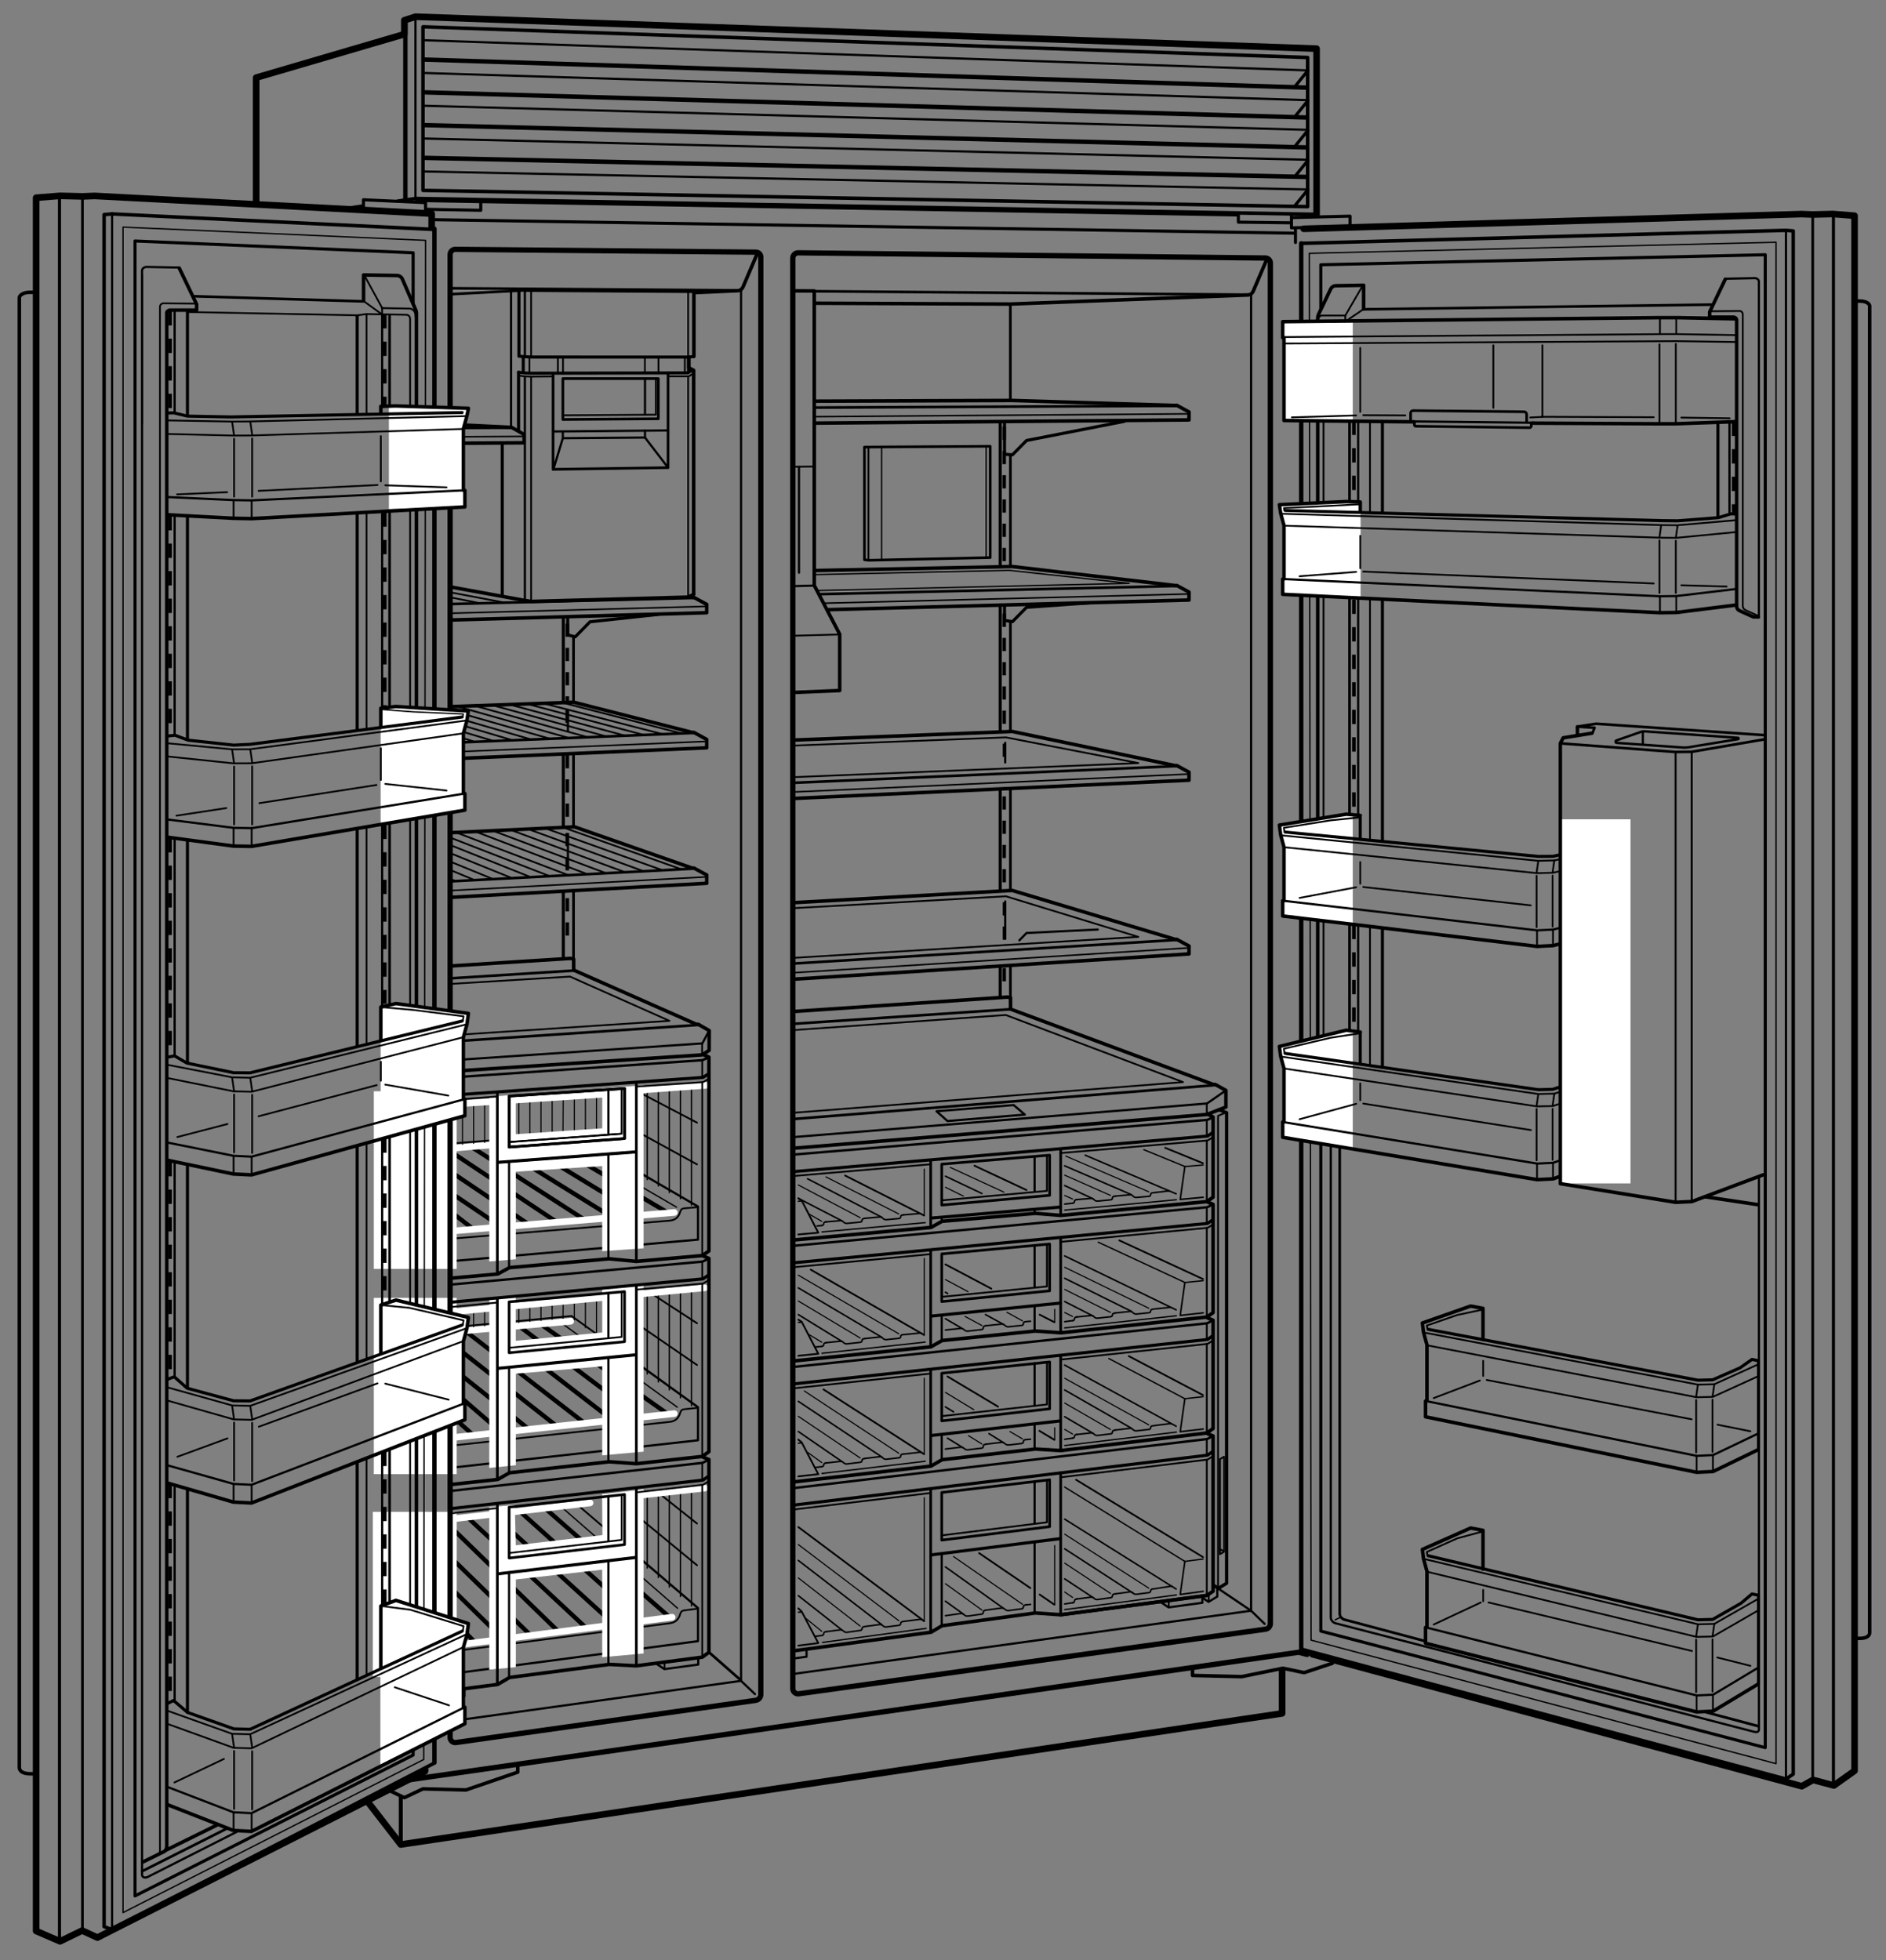 <svg xmlns="http://www.w3.org/2000/svg" width="427.99" height="444.83" enable-background="new 0 0 427.99 444.83"><rect width="100%" height="100%" fill="#808080" stroke="none"/><style>.st0,.st1,.st2,.st3{fill:none;stroke:#000;stroke-width:.4;stroke-linecap:round;stroke-linejoin:round;stroke-miterlimit:2}.st1,.st2,.st3{stroke-width:.3}.st2,.st3{stroke:#fff;stroke-width:1.5}.st3{stroke:#000;stroke-width:.25}.st4{stroke-width:.5}.st4,.st5,.st6{fill:none;stroke:#000;stroke-linecap:round;stroke-linejoin:round;stroke-miterlimit:2}.st6{stroke:#fff;stroke-width:3}.st7{fill:#fff}.st8{stroke-width:.6;stroke-linecap:round;stroke-linejoin:round;stroke-miterlimit:2}.st10,.st8,.st9{fill:none;stroke:#000}.st9{stroke-width:.8;stroke-linecap:round;stroke-linejoin:round;stroke-miterlimit:2}.st10{stroke-width:1.5}.st10,.st11,.st13{stroke-linecap:round;stroke-linejoin:round;stroke-miterlimit:2}.st11{fill:none;stroke:#000;stroke-width:1.2}.st13{stroke-width:.7}.st13,.st15,.st16{fill:none;stroke:#000}.st15{stroke-width:.35;stroke-linecap:round;stroke-linejoin:round}.st16{stroke-width:.4}.st16,.st18,.st19{stroke-linecap:round;stroke-linejoin:round}.st18{fill:none;stroke:#000;stroke-width:.55;stroke-miterlimit:2}.st19{stroke-width:.75}.st19,.st20,.st21{fill:none;stroke:#000;stroke-miterlimit:2}.st20{stroke-width:.8;stroke-dasharray:3,2.5}.st21{stroke-width:.35;stroke-linecap:round;stroke-linejoin:round}.st22{stroke-width:.7;stroke-dasharray:3.8,3.2}.st22,.st23,.st24{fill:none;stroke:#000;stroke-miterlimit:2}.st23{stroke-width:.8;stroke-dasharray:3.25,3}.st24{stroke-width:.45;stroke-linecap:round;stroke-linejoin:round}</style><g id="Freezer_Detail"><line class="st0" x1="158.17" y1="309.75" x2="145.42" y2="300.99"/><line class="st0" x1="158.17" y1="300.27" x2="147.69" y2="293.45"/><line class="st1" x1="156.92" y1="319" x2="156.92" y2="292.54"/><line class="st1" x1="154.41" y1="317.21" x2="154.41" y2="292.81"/><line class="st1" x1="151.9" y1="315.41" x2="151.9" y2="293.02"/><line class="st1" x1="149.39" y1="313.6" x2="149.39" y2="293.29"/><line class="st1" x1="146.88" y1="311.79" x2="146.88" y2="293.52"/><line class="st2" x1="142.99" y1="293.85" x2="159.94" y2="292.23"/><line class="st3" x1="135.36" y1="256.65" x2="135.36" y2="248.64"/><line class="st3" x1="132.85" y1="256.87" x2="132.85" y2="248.91"/><line class="st3" x1="130.34" y1="257.04" x2="130.34" y2="249.08"/><line class="st3" x1="127.76" y1="257.15" x2="127.81" y2="248.96"/><line class="st3" x1="125.3" y1="257.04" x2="125.3" y2="249.86"/><line class="st3" x1="122.76" y1="257.37" x2="122.76" y2="249.46"/><line class="st3" x1="120.25" y1="257.43" x2="120.25" y2="249.46"/><line class="st3" x1="117.73" y1="257.76" x2="117.73" y2="249.95"/><line class="st0" x1="158.17" y1="264.22" x2="145.42" y2="257.23"/><line class="st0" x1="158.17" y1="254.75" x2="145.73" y2="248.23"/><line class="st1" x1="156.92" y1="273.48" x2="156.92" y2="247.02"/><line class="st1" x1="154.41" y1="272.03" x2="154.41" y2="247.29"/><line class="st1" x1="151.9" y1="270.62" x2="151.9" y2="247.5"/><line class="st1" x1="149.39" y1="269.12" x2="149.39" y2="247.77"/><line class="st1" x1="146.88" y1="267.68" x2="146.88" y2="248"/><line class="st2" x1="143.54" y1="247.5" x2="160.14" y2="246.29"/><line class="st0" x1="158.17" y1="355.19" x2="145.26" y2="344.55"/><line class="st0" x1="158.17" y1="345.72" x2="149.39" y2="338.74"/><line class="st1" x1="156.92" y1="364.43" x2="156.92" y2="337.99"/><line class="st1" x1="154.41" y1="362.29" x2="154.41" y2="338.26"/><line class="st1" x1="151.9" y1="360.13" x2="151.9" y2="338.47"/><line class="st1" x1="149.39" y1="357.99" x2="149.39" y2="338.74"/><line class="st1" x1="146.88" y1="355.83" x2="146.88" y2="338.97"/><line class="st2" x1="145.42" y1="339.29" x2="159.94" y2="337.68"/><line class="st1" x1="153.68" y1="319.31" x2="127.24" y2="300.1"/><line class="st1" x1="153.76" y1="364.95" x2="127.52" y2="342.06"/><line class="st1" x1="153.51" y1="273.92" x2="124.59" y2="257.11"/><polyline class="st0" points="140.58,306.47 129.71,298.63 99.78,301.46"/><polyline class="st4" points="102.41,333.06 158.39,326.83 158.39,319.32 140.58,306.47"/><path class="st0" d="M158.26 319.47l-3.07.33c-.37.04-.69.3-.79.66-.25.92-.79 1.99-2.3 2.18l-50.02 5.45"/><line class="st5" x1="107.39" y1="325.65" x2="99.09" y2="318.23"/><line class="st5" x1="113.72" y1="325" x2="101.42" y2="314.35"/><line class="st5" x1="119.96" y1="324.27" x2="101.31" y2="309.36"/><line class="st5" x1="132.59" y1="322.89" x2="102.75" y2="299.82"/><line class="st5" x1="126.31" y1="323.59" x2="101.53" y2="304.15"/><line class="st5" x1="138.84" y1="322.16" x2="111.58" y2="301.14"/><line class="st5" x1="145.16" y1="321.51" x2="117.82" y2="300.95"/><line class="st5" x1="151.41" y1="320.78" x2="122.67" y2="300.46"/><line class="st2" x1="99.34" y1="326.58" x2="153.02" y2="320.78"/><line class="st2" x1="104.85" y1="302.04" x2="129.52" y2="299.82"/><g><polyline class="st0" points="134.89,260.14 130.01,257.31 102.44,259.48"/><polyline class="st4" points="102.3,286.2 158.39,281.3 158.39,273.79 134.89,260.14"/><path class="st0" d="M158.26 273.93l-3.07.27c-.37.03-.69.29-.79.65-.25.92-.79 1.97-2.3 2.13l-49.69 4.11"/></g><g><line class="st0" x1="142.56" y1="351.34" x2="130.87" y2="341.32"/><polyline class="st4" points="105.19,379.46 158.39,372.41 158.39,364.9 142.56,351.34"/><path class="st0" d="M158.26 365.05l-3.07.39c-.37.05-.69.32-.79.68-.25.93-.79 2-2.3 2.22l-46.69 6.03"/></g><g><line class="st5" x1="107.39" y1="372.28" x2="100.29" y2="364.91"/><line class="st5" x1="113.72" y1="371.5" x2="100.75" y2="358.8"/><line class="st5" x1="119.96" y1="370.64" x2="100.59" y2="351.75"/><line class="st5" x1="132.59" y1="369.01" x2="106.52" y2="344.72"/><line class="st5" x1="126.31" y1="369.83" x2="102.86" y2="347.05"/><line class="st5" x1="138.84" y1="368.15" x2="111.73" y2="343.5"/><line class="st5" x1="145.16" y1="367.36" x2="117.82" y2="342.83"/><line class="st5" x1="151.41" y1="366.51" x2="124.03" y2="342.56"/></g><line class="st2" x1="103.52" y1="373.32" x2="152.53" y2="366.98"/><line class="st2" x1="100.2" y1="344.97" x2="133.91" y2="341.04"/><rect x="84.61" y="343.07" class="st7" width="19.03" height="37.47"/><rect x="84.83" y="294.52" class="st7" width="18.8" height="40"/><g><line class="st5" x1="107.39" y1="278.89" x2="103.19" y2="275.66"/><line class="st5" x1="113.72" y1="278.39" x2="103.13" y2="271.23"/><line class="st5" x1="119.96" y1="277.82" x2="103.3" y2="266.57"/><line class="st5" x1="132.59" y1="276.75" x2="106.96" y2="260.25"/><line class="st5" x1="126.31" y1="277.29" x2="103.19" y2="261.92"/><line class="st5" x1="138.84" y1="276.18" x2="111.95" y2="259.53"/><line class="st5" x1="145.16" y1="275.68" x2="125.98" y2="264"/><line class="st5" x1="151.41" y1="275.1" x2="131.85" y2="263.52"/></g><line class="st2" x1="99.34" y1="279.62" x2="153.02" y2="275.14"/><rect x="84.83" y="247.63" class="st7" width="18.8" height="40.31"/><g><polyline class="st7" points="111.03,296.72 111.03,333.11 117.06,332.49 117.06,311.73 136.66,310.04 136.66,330.25 146.05,329.41 146.05,291.52 136.66,292.41 136.67,302.37 117.05,304.26 117.04,294.26 111.03,294.84 111.03,296.72"/><polygon class="st7" points="111.03,342.01 111.03,378.91 117.06,378.3 117.06,358.42 136.66,356.19 136.66,376.06 146.05,375.21 146.05,337.95 136.64,339.09 136.7,348.35 117.05,350.65 116.82,341.5"/><polygon class="st7" points="111.03,248.87 111.03,286.25 117.06,285.76 117.06,265.89 136.66,264.6 136.66,283.92 146.05,283.27 146.05,246.26 136.67,246.96 136.67,256.04 117.04,257.38 117.05,248.42"/></g><line class="st2" x1="102.47" y1="260.58" x2="117.43" y2="259.31"/><g><line class="st3" x1="109.98" y1="259.24" x2="109.98" y2="250.36"/><line class="st3" x1="107.47" y1="259.46" x2="107.47" y2="250.63"/><line class="st3" x1="104.96" y1="259.66" x2="104.96" y2="250.86"/><line class="st2" x1="102.97" y1="250.55" x2="139.77" y2="248.11"/></g><g><line class="st3" x1="109.98" y1="300.85" x2="109.98" y2="296.91"/><line class="st3" x1="107.47" y1="301.07" x2="107.47" y2="297.18"/><line class="st3" x1="104.96" y1="301.27" x2="104.96" y2="297.41"/></g><g><line class="st3" x1="135.36" y1="302.35" x2="135.36" y2="295.08"/><line class="st3" x1="132.85" y1="301.29" x2="132.85" y2="295.35"/><line class="st3" x1="130.34" y1="299.51" x2="130.34" y2="295.58"/><line class="st3" x1="127.76" y1="299.15" x2="127.81" y2="295.02"/><line class="st3" x1="125.3" y1="299.38" x2="125.3" y2="295.25"/><g><line class="st3" x1="122.76" y1="299.62" x2="122.76" y2="295.52"/></g><g><line class="st3" x1="120.25" y1="299.85" x2="120.25" y2="296.01"/><line class="st3" x1="117.73" y1="300.09" x2="117.73" y2="296.28"/></g></g><line class="st2" x1="103.58" y1="297.61" x2="142.99" y2="293.85"/></g><g id="Illus"><line class="st8" x1="167.53" y1="65.89" x2="102.24" y2="65.41"/><path class="st9" d="M157.65 66.4l9.89-.44c.46-.07.87-.37 1.06-.81l3.2-7.51"/><line class="st8" x1="283.3" y1="66.87" x2="184.78" y2="66.09"/><path class="st9" d="M184.99 68.81l44.25.19 54.07-2.06c.46-.07.87-.37 1.06-.81l3.2-7.51"/><polyline class="st10" points="83.28,408.65 90.95,418.56 290.95,388.81 290.95,379.31"/><polyline class="st11" points="91.43,404.08 294.74,374.93 296.61,375.43"/><line x1="90.95" y1="407.81" x2="90.95" y2="417.81" style="fill:none;stroke:#000;stroke-width:.9;stroke-linecap:round;stroke-linejoin:round;stroke-miterlimit:2"/><polyline class="st9" points="117.49,400.56 117.49,402.14 105.74,406.18 95.99,405.93 91.74,407.93 88.11,406.18"/><polyline class="st9" points="270.62,378.95 270.62,380.2 281.78,380.47 291.11,378.56 295.95,379.56 302.36,377.43"/><polyline class="st13" points="109.1,45.7 109.1,47.72 96.57,47.49 96.57,45.98 82.47,45.33 82.47,47.35"/><line class="st13" x1="96.56" y1="48.52" x2="96.56" y2="45.56"/><polyline class="st4" points="168.16,65.89 168.16,381.42 102.49,390.56"/><line class="st4" x1="168.16" y1="381.42" x2="171.32" y2="384.42"/><line class="st8" x1="168.03" y1="381.21" x2="161.03" y2="375.06"/><line class="st4" x1="283.91" y1="365.51" x2="286.99" y2="368.49"/><polyline class="st4" points="180.36,379.81 283.91,365.51 283.91,66.71"/><path class="st11" d="M171.54 57.22l-68.21-.64c-.65-.01-1.18.52-1.18 1.17v336.53c0 .7.62 1.24 1.32 1.14l68-9.57c.68-.1 1.18-.67 1.18-1.36V58.34c.01-.61-.49-1.12-1.11-1.12zM287.15 58.55l-106.02-1.18c-.67-.01-1.22.54-1.22 1.21v324.6c0 .73.64 1.28 1.36 1.18l105.91-14.66c.63-.09 1.1-.63 1.1-1.26V59.69c0-.63-.5-1.14-1.13-1.14z"/><line class="st4" x1="283.91" y1="365.51" x2="275.74" y2="360"/><line class="st9" x1="119.09" y1="65.84" x2="157.43" y2="66.1"/><line class="st8" x1="102.71" y1="66.74" x2="119.1" y2="65.88"/><g><polygon class="st8" points="224.71,126.53 197.12,127.14 196.17,127.02 196.17,101.45 224.71,101.27"/><line class="st1" x1="200.06" y1="101.5" x2="200.06" y2="126.87"/><line class="st0" x1="197.08" y1="101.58" x2="197.08" y2="126.95"/><line class="st1" x1="223.79" y1="101.16" x2="223.79" y2="126.33"/></g><g><line class="st13" x1="296.77" y1="16.04" x2="293.84" y2="19.66"/><line class="st13" x1="296.77" y1="22.87" x2="293.84" y2="26.48"/><line class="st13" x1="296.77" y1="29.62" x2="293.84" y2="33.23"/><line class="st13" x1="296.77" y1="36.44" x2="293.84" y2="40.06"/><line class="st13" x1="296.77" y1="43.07" x2="293.84" y2="46.68"/><g><line class="st13" x1="98.36" y1="49.85" x2="293.86" y2="52.92"/><line class="st4" x1="94.28" y1="3.79" x2="94.28" y2="44.91"/><polyline class="st10" points="58.13,46.02 58.13,17.62 91.76,7.76 91.76,4.6 94.28,3.79 298.77,11.04 298.77,48.64"/><line class="st5" x1="91.99" y1="45.14" x2="91.99" y2="4.68"/><polygon class="st9" points="296.74,46.89 296.74,13.05 95.99,6.08 95.99,43.2"/><line class="st5" x1="96.16" y1="13.51" x2="296.42" y2="19.88"/><line class="st4" x1="96.07" y1="9.12" x2="296.58" y2="15.97"/><line class="st5" x1="96.16" y1="20.95" x2="296.38" y2="26.66"/><line class="st4" x1="96.07" y1="16.56" x2="296.5" y2="22.72"/><line class="st5" x1="96.16" y1="28.39" x2="296.3" y2="33.45"/><line class="st4" x1="96.07" y1="23.99" x2="296.54" y2="29.46"/><line class="st5" x1="96.16" y1="35.82" x2="296.34" y2="40.15"/><line class="st4" x1="96.07" y1="31.43" x2="296.38" y2="36.25"/><line class="st4" x1="96.07" y1="38.91" x2="296.54" y2="42.99"/><polyline class="st13" points="293.2,49.38 306.37,49.05 306.37,51.07"/><polyline class="st13" points="281.02,48.55 281.02,50.41 292.99,50.56"/><line class="st9" x1="82.39" y1="46.75" x2="77.54" y2="47.47"/><path class="st9" d="M298.77 48.64l-204.42-3.6c-.16-.01-3.47.51-4.11.61"/><line class="st9" x1="280.71" y1="48.73" x2="94.57" y2="45.45"/><polyline class="st13" points="293.07,48.77 293.07,51.7 305.99,51.4"/><line class="st13" x1="293.98" y1="51.77" x2="293.98" y2="55.03"/></g></g></g><g id="Shelves"><polyline class="st9" points="180.53,260.52 273.86,252.9 278.2,251.21 278.2,247.43 275.77,246.09 275.36,246.1 229.28,228.97"/><line class="st8" x1="267.03" y1="213.28" x2="180.24" y2="218.64"/><polyline class="st9" points="180.49,222.18 269.82,216.47 269.82,214.67 267.02,213.15 266.74,213.18 229.7,202.06 180.57,204.81"/><line class="st15" x1="269.74" y1="215.1" x2="180.32" y2="220.72"/><polyline class="st16" points="180.16,217.36 258.32,212.6 228.28,203.39 180.49,206.06"/><polyline class="st4" points="249.11,210.93 232.95,211.72 231.32,213.39"/><polyline class="st16" points="180.04,252.52 268.46,245.55 228.24,230.33 180.12,233.75"/><line class="st8" x1="267.03" y1="173.84" x2="180.05" y2="177.64"/><polyline class="st9" points="180.3,181.18 269.82,177.04 269.82,175.23 267.02,173.71 266.74,173.75 229.7,165.99 180.32,167.93"/><line class="st15" x1="269.74" y1="175.66" x2="180.14" y2="179.72"/><polyline class="st16" points="179.97,176.36 258.32,173.16 228.28,167.33 180.24,169.18"/><line class="st8" x1="267.03" y1="132.97" x2="186.27" y2="134.83"/><polyline class="st9" points="187.9,138.35 269.82,136.16 269.82,134.36 267.02,132.84 266.74,132.87 229.7,128.56 184.86,129.47"/><line class="st15" x1="269.74" y1="134.79" x2="187.05" y2="136.88"/><polyline points="185.66,134 256.24,132.37 229.05,129.43 184.86,130.4" style="fill:none;stroke:#000;stroke-width:.3;stroke-linecap:round;stroke-linejoin:round"/><polyline class="st13" points="247.26,136.8 232.95,137.82 229.75,141.07 227.95,140.78 227.95,137.37"/><line class="st8" x1="157.45" y1="135.69" x2="102.41" y2="137.06"/><polyline class="st9" points="102.53,140.69 160.38,139.04 160.38,137.15 157.44,135.55 157.14,135.59"/><line class="st15" x1="160.29" y1="137.6" x2="102.36" y2="139.16"/><polyline class="st13" points="149.29,139.44 133.89,141.1 130.54,144.51 128.83,144.08 128.83,140.5"/><line class="st8" x1="229.28" y1="69" x2="229.28" y2="90.87"/><line class="st8" x1="267.03" y1="92.09" x2="184.99" y2="92.49"/><polyline class="st9" points="184.8,96.02 269.82,95.29 269.82,93.48 267.02,91.96 266.74,92 229.7,90.87 184.93,91.04"/><line class="st15" x1="269.74" y1="93.91" x2="184.86" y2="94.56"/><polyline class="st13" points="255.15,95.61 232.95,99.96 229.75,103.21 227.95,103.09 227.95,95.95"/><polyline class="st18" points="180.03,282.7 273.95,273.95 275.28,273.29"/><polyline class="st13" points="180.28,286.54 274.03,277.62 275.11,276.87"/><polyline class="st0" points="275.28,277.87 274.03,278.62 240.65,281.81"/><line class="st0" x1="180.28" y1="287.54" x2="211.14" y2="284.6"/><line class="st8" x1="211.2" y1="283.64" x2="211.2" y2="305.62"/><line class="st4" x1="213.7" y1="298.52" x2="213.7" y2="304.04"/><line class="st4" x1="234.78" y1="296.31" x2="234.78" y2="302.04"/><line class="st4" x1="234.78" y1="282.77" x2="234.78" y2="292.1"/><line class="st8" x1="240.7" y1="280.97" x2="240.7" y2="302.29"/><line class="st0" x1="273.86" y1="278.65" x2="273.86" y2="298.79"/><line class="st0" x1="273.86" y1="273.95" x2="273.86" y2="277.65"/><polyline class="st9" points="179.78,308.87 211.28,305.62 213.78,304.2 234.95,302.04 240.7,302.45 273.86,298.87 275.28,297.87 275.28,273.29 274.02,272.75"/><polyline class="st9" points="179.78,336.32 211.28,332.69 213.78,331.24 234.95,328.82 240.7,329.17 273.86,325.18 275.28,324.17 275.28,299.58 274.02,299.06"/><polyline class="st18" points="180.03,310.19 273.95,300.28 275.28,299.6"/><polyline class="st13" points="180.28,314.02 274.03,303.95 275.11,303.18"/><polyline class="st0" points="275.28,304.18 274.03,304.95 240.65,308.53"/><line class="st0" x1="180.28" y1="315.02" x2="211.14" y2="311.7"/><line class="st8" x1="211.2" y1="310.85" x2="211.2" y2="332.72"/><line class="st4" x1="213.7" y1="325.47" x2="213.7" y2="331.11"/><line class="st4" x1="234.78" y1="323.22" x2="234.78" y2="328.85"/><line class="st4" x1="234.78" y1="309.35" x2="234.78" y2="318.89"/><line class="st8" x1="240.7" y1="307.64" x2="240.7" y2="329.02"/><line class="st0" x1="273.86" y1="304.98" x2="273.86" y2="325.12"/><line class="st0" x1="273.86" y1="300.28" x2="273.86" y2="303.98"/><g><polyline class="st18" points="180.03,337.69 273.95,326.55 275.28,325.85"/><polyline class="st13" points="180.28,341.52 274.03,330.21 275.11,329.44"/><polyline class="st0" points="275.28,330.43 274.03,331.21 240.86,335.22"/><line class="st0" x1="180.28" y1="342.52" x2="211.14" y2="338.8"/><line class="st8" x1="211.2" y1="337.97" x2="211.2" y2="370.4"/><line class="st4" x1="213.7" y1="352.6" x2="213.7" y2="368.75"/><line class="st4" x1="234.78" y1="349.97" x2="234.78" y2="366.02"/><line class="st4" x1="234.78" y1="336.22" x2="234.78" y2="345.68"/><line class="st8" x1="240.7" y1="334.22" x2="240.7" y2="366.27"/><line class="st0" x1="273.86" y1="331.25" x2="273.86" y2="361.97"/><line class="st0" x1="273.86" y1="326.55" x2="273.86" y2="330.25"/><polyline class="st9" points="274.02,325.34 275.28,325.85 275.28,361.08 273.86,362.05 240.7,366.43 234.95,366.02 213.78,368.91 211.28,370.39 180.2,374.6"/><line class="st19" x1="273.86" y1="362.05" x2="240.7" y2="366.43"/></g><line class="st0" x1="273.86" y1="250.4" x2="273.86" y2="252.68"/><g><polyline class="st18" points="180.03,262.01 273.95,254.13 275.24,253.59"/><polyline class="st13" points="180.28,265.85 274.03,257.8 275.11,257.06"/><polyline class="st0" points="275.28,258.06 274.03,258.8 240.7,261.66"/><line class="st0" x1="180.28" y1="266.85" x2="211.14" y2="264.2"/><line class="st8" x1="211.2" y1="263.35" x2="211.2" y2="278.47"/><line class="st4" x1="213.7" y1="276.27" x2="213.7" y2="276.97"/><line class="st4" x1="234.78" y1="262.56" x2="234.78" y2="270.35"/><line class="st4" x1="234.78" y1="274.72" x2="234.78" y2="275.27"/><line class="st8" x1="240.7" y1="260.77" x2="240.7" y2="275.58"/><line class="st0" x1="273.86" y1="258.83" x2="273.86" y2="272.59"/><line class="st0" x1="273.86" y1="254.13" x2="273.86" y2="257.83"/><polyline class="st9" points="180.24,281.37 211.28,278.53 213.78,277.14 234.95,275.34 240.7,275.81 273.86,272.67 275.28,271.68 275.28,253.47 274.05,252.81"/></g><line class="st8" x1="276.08" y1="246.21" x2="180.11" y2="253.93"/><polyline class="st4" points="180.28,258.02 273.91,250.4 278.2,247.43"/><g><polyline class="st4" points="272.86,362.31 272.86,363.7 265.18,364.75 263.53,363.64"/><line class="st0" x1="265.22" y1="364.54" x2="265.22" y2="363.2"/></g><g><polyline class="st4" points="183.03,374.56 183.03,375.95 180.08,376.35"/></g><g><polyline class="st19" points="276.65,251.83 278.36,252.49 278.36,359.27 276.51,360.41 275.4,359.74"/><polyline class="st0" points="276.41,360.18 276.41,253.21 277.94,252.57"/><polygon class="st0" points="277.78,352.14 276.86,352.68 276.86,331.1 277.78,330.56"/><line class="st0" x1="277.72" y1="352.02" x2="277" y2="351.62"/><g><polyline class="st4" points="276.24,360.45 276.24,362.29 274.26,363.5 272.91,362.6"/><line class="st0" x1="274.3" y1="363.29" x2="274.3" y2="361.95"/></g></g><g><line class="st8" x1="157.45" y1="166.32" x2="102.16" y2="168.56"/><polyline class="st9" points="102.28,172.19 160.38,169.69 160.38,167.8 157.44,166.19 157.14,166.22 130.2,159.35 102.28,160.35"/><line class="st15" x1="160.29" y1="168.24" x2="102.11" y2="170.65"/><g><line class="st16" x1="102.27" y1="162.5" x2="120.2" y2="167.71"/><line class="st16" x1="102.58" y1="163.91" x2="115.92" y2="167.87"/><line class="st16" x1="102.58" y1="165.34" x2="111.61" y2="168.03"/><line class="st16" x1="102.46" y1="166.72" x2="107.34" y2="168.2"/><line class="st16" x1="102.31" y1="168.14" x2="103.12" y2="168.38"/><line class="st16" x1="127.53" y1="159.42" x2="154.54" y2="166.41"/><line class="st16" x1="123.24" y1="159.58" x2="150.25" y2="166.57"/><line class="st16" x1="119.87" y1="159.8" x2="145.94" y2="166.74"/><line class="st16" x1="115.85" y1="159.93" x2="141.67" y2="166.9"/><line class="st16" x1="111.55" y1="159.97" x2="137.36" y2="167.06"/><line class="st16" x1="107.74" y1="160.16" x2="133.09" y2="167.22"/><line class="st16" x1="104.24" y1="160.44" x2="128.78" y2="167.38"/><line class="st16" x1="102.52" y1="161.28" x2="124.5" y2="167.55"/></g></g><g><line class="st8" x1="157.45" y1="197.11" x2="102.08" y2="200.01"/><polyline class="st9" points="102.21,203.63 160.38,200.44 160.38,198.55 157.44,196.97 157.14,197.01 130.37,187.63 102.61,188.94"/><line class="st15" x1="160.29" y1="198.99" x2="102.03" y2="202.1"/><g><line class="st16" x1="102.3" y1="191.81" x2="120.2" y2="198.95"/><line class="st16" x1="102.15" y1="193.59" x2="115.92" y2="199.16"/><line class="st16" x1="102.43" y1="195.62" x2="111.61" y2="199.38"/><line class="st16" x1="102.3" y1="197.47" x2="107.48" y2="199.63"/><line class="st16" x1="102.11" y1="199.41" x2="103.17" y2="199.85"/><line class="st16" x1="127.7" y1="187.73" x2="154.54" y2="197.23"/><line class="st16" x1="124.02" y1="188.06" x2="150.25" y2="197.44"/><line class="st16" x1="120.04" y1="188.21" x2="145.94" y2="197.66"/><line class="st16" x1="116.02" y1="188.38" x2="141.67" y2="197.87"/><line class="st16" x1="111.73" y1="188.47" x2="137.36" y2="198.09"/><line class="st16" x1="108.16" y1="188.81" x2="133.09" y2="198.3"/><line class="st16" x1="103.52" y1="188.91" x2="128.78" y2="198.52"/><line class="st16" x1="102.3" y1="190.12" x2="124.5" y2="198.73"/></g></g><g/><g><line class="st16" x1="101.93" y1="135.5" x2="108.74" y2="136.85"/><line class="st16" x1="101.93" y1="134.37" x2="114.13" y2="136.68"/></g><g><line class="st8" x1="116.01" y1="97.06" x2="102.43" y2="97.12"/><polyline class="st9" points="102.37,100.6 118.94,100.48 118.94,98.59 116,96.93 115.7,96.96 102.43,96.31"/><line class="st15" x1="118.85" y1="99.03" x2="102.36" y2="99.13"/></g><g><polyline class="st13" points="157.43,80.91 156.12,81.03 120.57,81.02 119.05,80.94 117.76,80.83 117.76,65.71"/><line class="st13" x1="118.74" y1="84.4" x2="118.74" y2="81.01"/><line class="st0" x1="120.53" y1="85.6" x2="120.53" y2="136.48"/><polyline class="st9" points="102.24,133.19 118.7,136.19 120.53,136.48 156.16,135.5 157.41,134.87"/><line class="st9" x1="157.46" y1="66.19" x2="157.46" y2="80.87"/><line class="st4" x1="119.11" y1="85.55" x2="119.11" y2="136.02"/><line class="st0" x1="120.53" y1="65.81" x2="120.53" y2="81.02"/><line class="st4" x1="119.11" y1="80.56" x2="119.11" y2="65.65"/><line class="st13" x1="117.68" y1="97.52" x2="117.68" y2="84.48"/><line class="st13" x1="113.97" y1="135.1" x2="113.97" y2="100.69"/><line class="st4" x1="115.97" y1="96.98" x2="115.97" y2="65.87"/><line class="st0" x1="120.15" y1="81.06" x2="120.15" y2="84.69"/><line class="st0" x1="127.76" y1="81.15" x2="127.76" y2="84.78"/><line class="st0" x1="126.6" y1="81.06" x2="126.6" y2="84.68"/><line class="st0" x1="149.43" y1="81.12" x2="149.43" y2="84.74"/><line class="st0" x1="146.35" y1="81.03" x2="146.35" y2="84.65"/><line class="st0" x1="155.41" y1="80.96" x2="155.41" y2="84.59"/><polyline class="st13" points="117.68,84.48 119.1,84.65 120.53,84.69 156.11,84.62 157.08,84"/><polyline class="st0" points="157.43,84.69 156.31,85.41 151.78,85.41"/><polyline class="st0" points="117.65,85.23 119.08,85.42 120.51,85.47 125.46,85.43"/><line class="st0" x1="156.16" y1="85.55" x2="156.16" y2="135.5"/><line class="st0" x1="156.16" y1="66.05" x2="156.16" y2="80.94"/><polyline class="st9" points="157.41,134.87 157.41,84.03 156.3,83.45 156.3,81.22"/><line class="st9" x1="156.3" y1="84.31" x2="156.3" y2="81.22"/></g><g><line class="st8" x1="125.51" y1="84.87" x2="125.51" y2="106.5"/><line class="st4" x1="127.72" y1="97.99" x2="127.72" y2="99.29"/><line class="st4" x1="146.37" y1="97.72" x2="146.37" y2="99.28"/><line class="st4" x1="146.37" y1="85.94" x2="146.37" y2="93.86"/><line class="st8" x1="151.6" y1="84.9" x2="151.6" y2="105.98"/><polyline class="st4" points="151.6,106.12 146.37,99.29 127.72,99.44 125.58,106.5"/><line class="st8" x1="125.58" y1="106.5" x2="151.6" y2="106.12"/><polygon class="st8" points="149.39,85.91 149.39,95.03 127.73,95.19 127.73,85.91"/><line class="st4" x1="125.52" y1="97.92" x2="151.5" y2="97.68"/><polyline class="st0" points="127.92,94.24 148.84,94.1 148.84,85.95"/></g><g><polygon class="st8" points="238.2,282.29 238.2,292.92 213.71,295.36 213.71,284.55"/><line class="st13" x1="211.43" y1="298.64" x2="240.58" y2="295.7"/><polyline class="st0" points="213.93,294.27 237.58,291.92 237.58,282.39"/><polygon class="st8" points="238.2,309.05 238.2,319.69 213.71,322.43 213.71,311.62"/><line class="st13" x1="211.43" y1="325.74" x2="240.58" y2="322.44"/><polyline class="st0" points="213.93,321.33 237.58,318.7 237.58,309.17"/><g><polygon class="st8" points="238.2,335.79 238.2,346.43 213.71,349.49 213.71,338.68"/><line class="st13" x1="211.43" y1="352.83" x2="240.58" y2="349.15"/><polyline class="st0" points="213.93,348.39 237.58,345.44 237.58,335.91"/></g><g><polygon class="st8" points="238.2,262.13 238.2,271.25 213.71,273.46 213.71,264.17"/><line class="st13" x1="211.43" y1="276.4" x2="240.58" y2="273.91"/><polyline class="st0" points="213.93,272.37 237.58,270.24 237.58,262.23"/></g></g><g><line class="st8" x1="229.29" y1="141.21" x2="229.29" y2="165.81"/><line class="st13" x1="226.97" y1="137.62" x2="226.97" y2="165.68"/><line class="st20" x1="227.88" y1="139.25" x2="227.88" y2="165.06"/></g><g><line class="st8" x1="229.29" y1="103.54" x2="229.29" y2="128.56"/><line class="st13" x1="226.97" y1="95.81" x2="226.97" y2="128.62"/><line class="st20" x1="227.88" y1="96.83" x2="227.88" y2="127.39"/></g><g><line class="st4" x1="228.11" y1="173.02" x2="228.11" y2="168.56"/><line class="st20" x1="227.95" y1="168.75" x2="227.95" y2="173.25"/></g><g><line class="st8" x1="229.29" y1="179.08" x2="229.29" y2="202"/><line class="st13" x1="226.97" y1="179.2" x2="226.97" y2="202.12"/><line class="st20" x1="227.88" y1="180.72" x2="227.88" y2="201.06"/></g><g><line class="st8" x1="229.29" y1="219.24" x2="229.29" y2="226.31"/><line class="st13" x1="226.97" y1="219.49" x2="226.97" y2="226.1"/><line class="st20" x1="227.88" y1="219.68" x2="227.88" y2="223.87"/></g><g><line class="st4" x1="228.11" y1="212.95" x2="228.11" y2="204.56"/><line class="st20" x1="227.95" y1="204.75" x2="227.95" y2="213.25"/></g><line class="st8" x1="229.32" y1="229.02" x2="180.05" y2="232.33"/><polyline class="st9" points="229.32,228.93 229.32,226.41 228.63,226.26 180.12,229.53"/><g><line class="st8" x1="130.15" y1="202.43" x2="130.15" y2="217.53"/><line class="st13" x1="127.83" y1="202.68" x2="127.83" y2="217.33"/><line class="st20" x1="128.74" y1="203.81" x2="128.74" y2="214.56"/></g><g><line class="st8" x1="130.15" y1="171.11" x2="130.15" y2="187.48"/><line class="st13" x1="127.83" y1="171.36" x2="127.83" y2="187.27"/><line class="st20" x1="128.74" y1="171.35" x2="128.74" y2="187.34"/><line class="st8" x1="130.15" y1="144.51" x2="130.15" y2="159.49"/><line class="st13" x1="127.83" y1="140.4" x2="127.83" y2="159.28"/><line class="st20" x1="128.74" y1="141.51" x2="128.74" y2="159.35"/></g><g><polyline class="st9" points="102.51,243.1 159.32,239.38 160.92,238.36 160.94,233.86 158.44,232.43 158.01,232.43 130.41,220.23"/><polyline class="st16" points="102.39,234.92 151.91,231.65 129.36,221.61 102.28,223.27"/><line class="st0" x1="159.34" y1="236.77" x2="159.32" y2="239.15"/><line class="st8" x1="158.76" y1="232.56" x2="102.2" y2="236.35"/><polyline class="st4" points="102.45,240.6 159.38,236.77 160.94,233.86"/></g><g><polyline class="st4" points="158.45,376.32 158.45,377.72 150.76,378.76 149.11,377.65"/><line class="st0" x1="150.8" y1="378.55" x2="150.8" y2="377.22"/></g><g><polyline class="st18" points="102.36,338.32 159.45,331.95 160.88,331.2"/><polyline class="st13" points="102.45,342.32 159.54,335.86 160.7,335.04"/><polyline class="st0" points="160.88,336.1 159.54,336.93 144.68,338.62"/><line class="st0" x1="102.53" y1="343.4" x2="112.8" y2="342.22"/><line class="st8" x1="112.86" y1="341.5" x2="112.86" y2="382.23"/><line class="st4" x1="115.53" y1="356.94" x2="115.53" y2="380.48"/><line class="st4" x1="138.07" y1="354.19" x2="138.07" y2="377.7"/><line class="st4" x1="138.07" y1="339.5" x2="138.07" y2="349.62"/><line class="st8" x1="144.4" y1="337.75" x2="144.4" y2="377.83"/><line class="st0" x1="159.36" y1="336.97" x2="159.36" y2="375.96"/><line class="st0" x1="159.36" y1="331.95" x2="159.36" y2="335.9"/><polyline class="st9" points="102.11,383.63 112.95,382.23 115.62,380.66 138.25,377.69 144.4,378.01 159.36,376.05 160.88,374.95 160.88,331.2 159.53,330.65"/><g><polyline class="st18" points="102.03,291.52 159.45,286.28 160.88,285.57"/><polyline class="st13" points="102.11,295.52 159.54,290.2 160.7,289.4"/><polyline class="st0" points="160.88,290.47 159.54,291.27 144.61,292.62"/><line class="st0" x1="102.2" y1="296.6" x2="112.8" y2="295.58"/><line class="st8" x1="112.86" y1="294.75" x2="112.86" y2="335.72"/><line class="st4" x1="115.53" y1="310.31" x2="115.53" y2="334.03"/><line class="st4" x1="138.07" y1="308.12" x2="138.07" y2="331.71"/><line class="st4" x1="138.07" y1="293.62" x2="138.07" y2="303.56"/><line class="st8" x1="144.4" y1="291.81" x2="144.4" y2="331.98"/><polyline class="st9" points="102.36,336.87 112.95,335.72 115.62,334.21 138.25,331.71 144.4,332.15 159.36,330.5 160.88,329.43 160.88,285.57 159.53,284.99"/><line class="st0" x1="159.36" y1="291.34" x2="159.36" y2="330.58"/><line class="st0" x1="159.36" y1="286.32" x2="159.36" y2="290.27"/></g><g><polyline class="st18" points="102.36,244.52 159.45,240.57 160.88,239.89"/><polyline class="st13" points="102.45,248.52 159.54,244.49 160.7,243.72"/><polyline class="st0" points="160.88,244.79 159.54,245.56 144.61,246.56"/><line class="st0" x1="102.53" y1="249.6" x2="112.8" y2="248.83"/><line class="st8" x1="112.86" y1="248" x2="112.86" y2="289.1"/><line class="st4" x1="115.53" y1="263.69" x2="115.53" y2="287.47"/><line class="st4" x1="138.07" y1="261.85" x2="138.07" y2="285.65"/><line class="st4" x1="138.07" y1="247.27" x2="138.07" y2="257.19"/><line class="st8" x1="144.4" y1="245.81" x2="144.4" y2="286.06"/><line class="st0" x1="159.36" y1="245.59" x2="159.36" y2="284.83"/><line class="st0" x1="159.36" y1="240.57" x2="159.36" y2="244.52"/><polyline class="st9" points="102.03,290.08 112.95,289.1 115.62,287.65 138.25,285.65 144.4,286.24 159.36,284.92 160.88,283.88 160.88,239.89 159.53,239.28"/></g><g><polygon class="st8" points="141.73,246.99 141.73,258.36 115.54,260.3 115.54,248.74"/><line class="st4" x1="112.87" y1="263.78" x2="144.28" y2="261.39"/><polyline class="st0" points="115.78,259.13 141.07,257.27 141.07,247.08"/><polygon class="st8" points="141.73,246.99 141.73,258.36 115.54,260.3 115.54,248.74"/><line class="st13" x1="113.09" y1="263.75" x2="144.28" y2="261.39"/><polyline class="st0" points="115.78,259.13 141.07,257.27 141.07,247.08"/><g><polygon class="st8" points="141.73,293.09 141.73,304.46 115.54,306.98 115.54,295.42"/><line class="st13" x1="113.09" y1="310.5" x2="144.28" y2="307.44"/><polyline class="st0" points="115.78,305.82 141.07,303.39 141.07,293.2"/></g><g><polygon class="st8" points="141.73,339.13 141.73,350.5 115.54,353.56 115.54,342"/><line class="st13" x1="113.09" y1="357.13" x2="144.28" y2="353.42"/><polyline class="st0" points="115.78,352.39 141.07,349.44 141.07,339.25"/></g></g></g><polyline class="st4" points="105.41,383.43 105.41,384.89 102.36,385.31"/><line class="st8" x1="130.18" y1="220.25" x2="102.24" y2="222.01"/><polyline class="st9" points="130.18,220.15 130.18,217.64 129.49,217.48 102.28,219.2"/><g><line class="st4" x1="128.88" y1="197.2" x2="128.88" y2="189.28"/><line class="st20" x1="128.72" y1="189" x2="128.72" y2="197.5"/></g><line class="st4" x1="128.88" y1="165.96" x2="128.88" y2="161.25"/><line class="st20" x1="128.72" y1="161.06" x2="128.72" y2="165.09"/><polygon class="st4" points="232.56,252.93 230.03,250.76 212.52,252.17 215.02,254.39"/></g><g id="Crisper_Detail"><line class="st0" x1="272.99" y1="263.96" x2="264.42" y2="260.47"/><polyline class="st21" points="268.88,264.72 267.83,272.18 273.04,271.69"/><line class="st1" x1="259.57" y1="260.89" x2="268.78" y2="264.66"/><line class="st1" x1="268.88" y1="264.72" x2="273.03" y2="264.36"/><line class="st21" x1="241.61" y1="273.23" x2="243.41" y2="273.03"/><path class="st21" d="M244.28 272.23l3.2-.28s.45-.09.8.29c.38.4.82.32 1.1.29l2.63-.26s.41.03.43-.43c.02-.4.59-.39.59-.39"/><path class="st21" d="M243.41 273.03s.41.02.43-.43c.02-.4.59-.39.59-.39M261.76 270.66l3.24-.39s.2-.04.43.05M253.06 271.43l3.27-.3s.44-.09.79.29c.37.4.81.31 1.09.28l2.48-.22s.4.03.43-.43c.02-.39.58-.39.58-.39"/><line class="st21" x1="241.61" y1="264.55" x2="256.73" y2="271.09"/><line class="st21" x1="241.61" y1="269.03" x2="248.02" y2="272.03"/><line class="st21" x1="266.9" y1="270.91" x2="246.27" y2="262.14"/><line class="st3" x1="241.61" y1="266.67" x2="252" y2="271.27"/><line class="st3" x1="241.61" y1="271.28" x2="243.4" y2="272.09"/><line class="st3" x1="260.69" y1="270.45" x2="241.86" y2="262.34"/><line class="st21" x1="185.44" y1="278.19" x2="186.49" y2="278.09"/><path class="st21" d="M187.37 277.28l3.23-.28s.45-.09.81.29c.38.41.83.32 1.11.29l2.66-.26s.41.03.44-.43c.02-.4.59-.4.59-.4"/><path class="st21" d="M186.49 278.09s.41.02.44-.44c.02-.4.59-.4.59-.4"/><line class="st21" x1="205.04" y1="275.69" x2="208.64" y2="275.38"/><path class="st21" d="M196.24 276.47l3.31-.3s.45-.09.8.29c.38.4.82.32 1.1.29l2.51-.23s.41.03.43-.43c.02-.4.59-.39.59-.39"/><line class="st21" x1="183.26" y1="267.49" x2="200.1" y2="276.22"/><line class="st21" x1="181.17" y1="271.93" x2="191.03" y2="277.02"/><line class="st0" x1="209.72" y1="275.83" x2="191.78" y2="266.76"/><line class="st3" x1="181.17" y1="268.9" x2="195.18" y2="276.31"/><line class="st3" x1="183.57" y1="275.48" x2="186.47" y2="277.14"/><line class="st3" x1="203.96" y1="275.48" x2="187.44" y2="267.07"/><line class="st3" x1="209.76" y1="265.3" x2="209.76" y2="275.83"/><line class="st21" x1="214.55" y1="266.91" x2="222.81" y2="270.83"/><line class="st3" x1="214.55" y1="269.42" x2="218.63" y2="271.43"/><line class="st3" x1="227.83" y1="270.53" x2="215.64" y2="264.91"/><line class="st0" x1="232.94" y1="270.05" x2="221.13" y2="264.52"/><polyline class="st0" points="181.17,271.93 181.92,272.41 185.69,279.73 181.17,280.13"/><line class="st1" x1="181.17" y1="272.6" x2="181.95" y2="272.51"/><line class="st1" x1="241.61" y1="274.6" x2="266.95" y2="272.25"/><line class="st1" x1="186.55" y1="279.55" x2="209.96" y2="277.44"/><path class="st21" d="M214.55 328.82l3.37-.41s.46-.1.87.28c.43.41.89.31 1.18.27l2.75-.34s.43.02.42-.46c-.01-.42.58-.43.58-.43"/><line class="st21" x1="232.87" y1="326.68" x2="233.86" y2="326.59"/><path class="st21" d="M223.76 327.71l3.43-.4s.46-.1.86.28c.43.41.88.31 1.17.27l2.6-.3s.43.02.42-.46c-.01-.41.58-.42.58-.42"/><line class="st0" x1="272.99" y1="316.58" x2="256.16" y2="307.74"/><polyline class="st21" points="268.88,317.4 267.83,324.89 273.04,324.28"/><line class="st1" x1="251.63" y1="308.28" x2="268.78" y2="317.35"/><line class="st1" x1="268.88" y1="317.4" x2="273.03" y2="316.94"/><line class="st21" x1="241.61" y1="326.61" x2="243.41" y2="326.35"/><path class="st21" d="M244.28 325.53l3.2-.36s.45-.1.8.27c.38.39.82.3 1.1.26l2.63-.32s.41.02.43-.44c.02-.4.59-.41.59-.41"/><path class="st21" d="M243.41 326.35s.41.01.43-.44c.02-.4.59-.41.59-.41M261.76 323.52l3.55-.45s.2-.04.43.04M253.06 324.51l3.27-.38s.44-.1.79.27c.37.39.81.29 1.09.26l2.48-.29s.4.02.43-.44c.02-.4.58-.4.58-.4"/><line class="st21" x1="241.61" y1="315.42" x2="256.73" y2="324.08"/><line class="st21" x1="241.61" y1="321.49" x2="248.02" y2="325.24"/><line class="st21" x1="266.9" y1="323.64" x2="241.61" y2="309.77"/><line class="st3" x1="241.61" y1="318.38" x2="252" y2="324.38"/><line class="st3" x1="241.61" y1="324.36" x2="243.4" y2="325.42"/><line class="st3" x1="241.61" y1="361.27" x2="243.4" y2="362.49"/><line class="st3" x1="260.69" y1="323.34" x2="241.61" y2="312.76"/><line class="st21" x1="184.98" y1="333" x2="186.49" y2="332.83"/><path class="st21" d="M187.37 332l3.23-.37s.45-.1.81.27c.38.4.83.3 1.11.26l2.66-.33s.41.02.44-.44c.02-.4.59-.41.59-.41"/><path class="st21" d="M186.49 332.83s.41.01.44-.45c.02-.4.59-.41.59-.41M205.04 329.97l3.59-.4s.2-.04.44.04M196.24 330.96l3.31-.39s.45-.1.8.27c.38.39.82.3 1.1.26l2.51-.29s.41.02.43-.44c.02-.4.59-.41.59-.41"/><line class="st21" x1="181.17" y1="318" x2="200.1" y2="330.62"/><line class="st21" x1="181.17" y1="324.85" x2="191.03" y2="331.64"/><line class="st0" x1="209.72" y1="329.99" x2="186.87" y2="315.29"/><line class="st3" x1="181.17" y1="321.4" x2="195.18" y2="330.84"/><line class="st3" x1="183.31" y1="329.6" x2="186.47" y2="331.88"/><line class="st3" x1="203.96" y1="329.78" x2="182.53" y2="315.65"/><line class="st3" x1="209.76" y1="312.73" x2="209.76" y2="329.98"/><line class="st21" x1="224.43" y1="325.32" x2="227.71" y2="327.37"/><line class="st21" x1="214.55" y1="319.26" x2="216.4" y2="320.39"/><line class="st21" x1="215.02" y1="326.36" x2="218.39" y2="328.43"/><line class="st3" x1="219.78" y1="325.79" x2="222.81" y2="327.67"/><line class="st3" x1="220.99" y1="319.89" x2="214.55" y2="315.97"/><line class="st3" x1="232.03" y1="326.52" x2="229.18" y2="324.85"/><line class="st3" x1="239.34" y1="323.99" x2="239.34" y2="326.73"/><line class="st0" x1="226.48" y1="319.19" x2="215.02" y2="312.36"/><line class="st0" x1="239.27" y1="326.73" x2="235.87" y2="324.69"/><polyline class="st0" points="181.17,326.68 181.92,327.3 185.69,334.53 181.17,335.03"/><line class="st1" x1="181.17" y1="327.51" x2="181.95" y2="327.4"/><line class="st1" x1="241.61" y1="328.02" x2="266.95" y2="324.98"/><line class="st1" x1="186.55" y1="334.36" x2="209.96" y2="331.59"/><path class="st21" d="M214.55 301.81l3.37-.35s.46-.1.87.29c.43.42.89.32 1.18.28l2.75-.31s.43.02.42-.46c-.01-.42.58-.42.58-.42"/><line class="st21" x1="232.87" y1="299.9" x2="233.86" y2="299.82"/><path class="st21" d="M223.76 300.83l3.43-.36s.46-.1.86.29c.43.41.88.32 1.17.28l2.6-.27s.43.02.42-.45c-.01-.41.58-.41.58-.41"/><line class="st0" x1="272.99" y1="290.25" x2="254" y2="281.47"/><polyline class="st21" points="268.88,291.03 267.83,298.5 273.04,297.92"/><line class="st1" x1="249.22" y1="281.88" x2="268.78" y2="290.97"/><line class="st1" x1="268.88" y1="291.03" x2="273.03" y2="290.61"/><line class="st21" x1="241.61" y1="299.92" x2="243.41" y2="299.68"/><path class="st21" d="M244.28 298.86l3.2-.32s.45-.09.8.28c.38.4.82.31 1.1.27l2.63-.29s.41.02.43-.43c.02-.4.59-.4.59-.4"/><path class="st21" d="M243.41 299.68s.41.02.43-.44c.02-.4.59-.4.59-.4M261.76 297.06l3.6-.38s.2-.04.43.04M253.06 297.95l3.27-.34s.44-.09.79.28c.37.39.81.3 1.09.27l2.48-.26s.4.02.43-.43c.02-.39.58-.39.58-.39"/><line class="st21" x1="241.61" y1="290.07" x2="256.73" y2="297.56"/><line class="st21" x1="241.61" y1="295.35" x2="248.02" y2="298.62"/><line class="st21" x1="266.9" y1="297.24" x2="241.61" y2="285"/><line class="st3" x1="241.61" y1="292.6" x2="252" y2="297.81"/><line class="st3" x1="241.61" y1="297.84" x2="243.4" y2="298.74"/><line class="st3" x1="260.69" y1="296.87" x2="241.61" y2="287.57"/><line class="st21" x1="185.04" y1="305.68" x2="186.49" y2="305.52"/><path class="st21" d="M187.37 304.69l3.23-.33s.45-.1.81.28c.38.4.83.31 1.11.27l2.66-.3s.41.02.44-.44c.02-.4.59-.41.59-.41"/><path class="st21" d="M186.49 305.52s.41.02.44-.44c.02-.4.59-.4.59-.4M205.04 302.87l3.59-.36s.2-.04.44.04M196.24 303.76l3.31-.35s.45-.1.8.28c.38.4.82.31 1.1.27l2.51-.26s.41.02.43-.44c.02-.4.59-.4.59-.4"/><line class="st21" x1="181.17" y1="292.25" x2="200.1" y2="303.46"/><line class="st21" x1="181.17" y1="298.31" x2="191.03" y2="304.38"/><line class="st0" x1="209.72" y1="302.94" x2="183.99" y2="288.12"/><line class="st3" x1="181.17" y1="295.23" x2="195.18" y2="303.62"/><line class="st3" x1="183.42" y1="302.75" x2="186.47" y2="304.57"/><line class="st3" x1="203.96" y1="302.67" x2="181.17" y2="289.37"/><g><line class="st3" x1="209.76" y1="285.56" x2="209.76" y2="302.94"/></g><line class="st21" x1="223.64" y1="298.31" x2="227.71" y2="300.53"/><line class="st21" x1="214.55" y1="293.24" x2="215.06" y2="293.54"/><line class="st21" x1="214.55" y1="299.25" x2="218.39" y2="301.49"/><line class="st3" x1="218.99" y1="298.73" x2="222.81" y2="300.78"/><line class="st3" x1="219.68" y1="293.11" x2="214.55" y2="290.37"/><line class="st3" x1="232.03" y1="299.74" x2="228.5" y2="297.79"/><line class="st3" x1="239.34" y1="297.1" x2="239.34" y2="300.03"/><line class="st0" x1="224.97" y1="292.43" x2="214.55" y2="286.92"/><line class="st0" x1="239.27" y1="300.04" x2="235.93" y2="298.33"/><g><polyline class="st0" points="181.17,299.46 181.92,299.93 185.69,307.2 181.17,307.66"/><line class="st1" x1="181.17" y1="300.08" x2="181.95" y2="300.03"/></g><line class="st1" x1="241.61" y1="301.33" x2="266.95" y2="298.58"/><line class="st1" x1="186.55" y1="307.09" x2="209.96" y2="304.55"/><g><path class="st21" d="M214.55 366.64l3.37-.48s.46-.11.87.27c.43.4.89.3 1.18.25l2.75-.39s.43.01.42-.47c-.01-.42.58-.44.58-.44"/><line class="st21" x1="232.87" y1="364.18" x2="233.86" y2="364.07"/><path class="st21" d="M223.76 365.37l3.43-.46s.46-.11.86.27c.43.4.88.29 1.17.25l2.6-.35s.43.01.42-.47c-.01-.41.58-.43.58-.43"/></g><g><line class="st0" x1="272.99" y1="353.34" x2="244.19" y2="335.79"/><polyline class="st21" points="268.88,354.32 267.83,361.82 273.04,361.11"/><line class="st1" x1="241.61" y1="337.45" x2="268.78" y2="354.26"/><line class="st1" x1="268.88" y1="354.32" x2="273.03" y2="353.78"/></g><g><line class="st21" x1="241.61" y1="363.97" x2="243.41" y2="363.7"/><path class="st21" d="M244.28 362.86l3.2-.42s.45-.11.8.25c.38.39.82.28 1.1.24l2.63-.37s.41.01.43-.45c.02-.4.59-.42.59-.42"/><path class="st21" d="M243.41 363.7s.41.01.43-.45c.02-.4.59-.42.59-.42M261.76 360.56l3.82-.59s.2-.05.43.03M253.06 361.69l3.27-.44s.44-.11.79.25c.37.38.81.28 1.09.24l2.48-.33s.4.01.43-.44c.02-.4.58-.41.58-.41"/></g><line class="st21" x1="241.61" y1="351.46" x2="257.12" y2="361.51"/><line class="st21" x1="241.61" y1="358.28" x2="248.02" y2="362.51"/><line class="st21" x1="266.9" y1="360.59" x2="241.61" y2="344.73"/><line class="st3" x1="241.61" y1="354.71" x2="252" y2="361.58"/><line class="st3" x1="260.69" y1="360.39" x2="241.61" y2="348.14"/><g><line class="st21" x1="184.98" y1="371.34" x2="186.49" y2="371.13"/><path class="st21" d="M187.37 370.28l3.23-.42s.45-.11.81.26c.38.39.83.29 1.11.24l2.66-.37s.41.01.44-.45c.02-.41.59-.42.59-.42"/><path class="st21" d="M186.49 371.13s.41.01.44-.45c.02-.4.59-.42.59-.42M205.04 367.94l3.59-.46s.2-.05.44.03M196.24 369.09l3.31-.44s.45-.11.8.26c.38.39.82.28 1.1.24l2.51-.33s.41.01.43-.45c.02-.4.59-.42.59-.42"/></g><line class="st21" x1="181.17" y1="354.1" x2="200.1" y2="368.68"/><line class="st21" x1="181.17" y1="362.1" x2="191.03" y2="369.86"/><line class="st0" x1="209.72" y1="367.88" x2="181.17" y2="346.53"/><line class="st3" x1="181.17" y1="358.07" x2="195.18" y2="368.98"/><line class="st3" x1="182.84" y1="367.22" x2="186.47" y2="370.18"/><line class="st3" x1="203.96" y1="367.78" x2="181.17" y2="350.5"/><g><line class="st3" x1="209.76" y1="339.84" x2="209.76" y2="367.88"/></g><line class="st21" x1="214.55" y1="355.57" x2="227.71" y2="364.96"/><line class="st21" x1="214.55" y1="363.35" x2="218.61" y2="366.27"/><line class="st3" x1="214.55" y1="359.38" x2="222.81" y2="365.35"/><line class="st3" x1="232.03" y1="364.04" x2="216.38" y2="353.22"/><line class="st3" x1="239.34" y1="350.71" x2="239.34" y2="364.12"/><line class="st0" x1="233.83" y1="360.37" x2="222.18" y2="352.43"/><line class="st0" x1="239.27" y1="364.13" x2="235.93" y2="361.84"/><g><polyline class="st0" points="181.17,364.97 181.92,365.69 185.69,372.85 181.17,373.43"/><line class="st1" x1="181.17" y1="365.86" x2="181.95" y2="365.79"/></g><line class="st1" x1="241.61" y1="365.26" x2="266.95" y2="361.93"/><line class="st1" x1="186.66" y1="372.7" x2="210.17" y2="369.52"/></g><g id="Doors"><polyline class="st10" points="297.86,375.4 297.86,375.4 408.88,405.34 411.42,403.9 416.16,405.17 420.85,401.84 420.85,48.95 415.92,48.56 411.34,48.68 408.83,48.58 295.85,51.92"/><line class="st13" x1="416.06" y1="48.88" x2="416.06" y2="404.72"/><line class="st8" x1="411.36" y1="49.06" x2="411.36" y2="403.39"/><path class="st9" d="M420.95 68.32h1.06c2.08 0 2.27 1.04 2.27 1.04V370.4s.23 1.38-2.27 1.38h-1.2"/><polyline class="st9" points="295.28,374.22 405.29,403.7 406.93,402.59 406.93,52.4 405.29,52.27"/><line class="st5" x1="295.28" y1="55.22" x2="295.28" y2="374.22"/><line class="st9" x1="405.29" y1="52.27" x2="295.28" y2="55.22"/><line class="st4" x1="405.29" y1="403.61" x2="405.29" y2="52.44"/><polyline class="st13" points="299.73,259.27 299.73,370.13 400.59,396.58 400.59,57.81 299.73,60.08 299.73,70.13"/><polygon class="st1" points="297.52,372.18 297.12,57.49 403.04,54.97 403.04,400.21"/><g><path class="st4" d="M399.15 140.14V63.91c0-.44-.43-.8-.96-.79l-6.64.13M301.99 260.13v106.9c0 .54.37 1.04.95 1.29L398.13 393c1.05.28 1.03-.55 1.03-.55V267.02"/><path class="st8" d="M323.39 372.4L305 367.5c-.6-.25-.98-.76-.98-1.33V260.62"/><line class="st8" x1="399.11" y1="391.73" x2="386.59" y2="388.4"/><line class="st1" x1="304.23" y1="366.97" x2="302.99" y2="367.58"/></g><g><polyline class="st10" points="96.49,401.68 96.44,401.95 22.11,439.68 18.64,438.09 13.63,440.53 8.2,438.19 8.2,44.87 13.65,44.44 18.73,44.57 21.51,44.46 97.96,48.48 97.96,51.6"/><line class="st13" x1="13.5" y1="44.8" x2="13.5" y2="440.07"/><line class="st8" x1="18.71" y1="45" x2="18.71" y2="437.53"/><path class="st9" d="M8.08 66.33H6.91c-2.31 0-2.52 1.15-2.52 1.15v333.5s-.26 1.53 2.52 1.53h1.33"/><polyline class="st9" points="98.62,400.05 25.44,437.87 23.62,437.2 23.62,48.7 25.44,48.55"/><line class="st5" x1="98.58" y1="51.89" x2="98.58" y2="399.96"/><line class="st9" x1="25.44" y1="48.55" x2="98.58" y2="52.07"/><line class="st4" x1="25.44" y1="437.77" x2="25.44" y2="48.74"/><polyline class="st13" points="93.75,391.31 93.75,398.27 30.64,430.23 30.64,54.69 93.75,57.36 93.75,68.93"/><polygon class="st1" points="96.15,399.27 96.58,54.54 27.92,51.54 27.92,434.01"/><g><path class="st4" d="M53.86 415.62L33.37 426c-1.16.31-1.14-.61-1.14-.61V61.44c0-.49.48-.88 1.07-.87l7.36.14"/><line class="st8" x1="32.28" y1="424.61" x2="51.33" y2="415.01"/><line class="st1" x1="88.85" y1="395.86" x2="90.2" y2="396.52"/></g></g><g><path class="st0" d="M388.14 70.63l6.61-.06c.41 0 .74.33.74.74v66.18c0 .42.24.79.62.96l2.97 1.35"/><path class="st9" d="M391.52 63.36l-3.55 7.42v1.19h5.39c.41 0 .74.33.74.74v64.87c0 .43.25.82.65 1l3.1 1.4 1.18.03"/></g></g><g id="Door_Shelves"><line class="st9" x1="387.11" y1="271.6" x2="399.02" y2="273.38"/><path class="st0" d="M299.21 72.56c0-.58.28-.95.85-.96h5.23l3.8-6.53"/><line class="st0" x1="300.35" y1="234.8" x2="300.35" y2="73.44"/><path class="st9" d="M299.03 235.14V72.09c0-.23.05-.46.15-.67l2.81-5.87c.2-.42.63-.7 1.1-.71l6.36-.11v5.36"/><line class="st8" x1="306.25" y1="95.94" x2="306.25" y2="244.12"/><line class="st4" x1="308.2" y1="209.94" x2="308.2" y2="233.85"/><line class="st0" x1="310.89" y1="210.27" x2="310.89" y2="241.87"/><line class="st13" x1="313.71" y1="210.72" x2="313.71" y2="242.2"/><line class="st23" x1="307.24" y1="209.86" x2="307.24" y2="233.81"/><polygon class="st7" points="306.98,260.62 306.98,233.48 290.4,237.5 290.71,239.95 291.26,242.53 291.26,258.08"/><line class="st0" x1="308.68" y1="245.84" x2="308.68" y2="249.66"/><polyline class="st9" points="365.67,262.66 352.45,267.51 348.83,267.69 291.08,258.08 291.08,254.62 291.38,254.59 291.38,242.47 290.63,239.71 290.33,237.46 305.51,233.78 308.68,234.2"/><polyline class="st13" points="291.65,239.05 349.12,247.28 352.36,247.19 361.71,244.15 364.5,242.48 365.63,242.61"/><polyline class="st0" points="290.95,239.8 349.1,248.26 352.73,248.18 365.75,243.86"/><polyline class="st4" points="291.08,254.6 348.83,264.04 352.45,263.87 365.71,259.11"/><polyline class="st0" points="308.36,234.52 301.93,235.5 291.35,237.98 291.5,238.99"/><polyline class="st0" points="291.63,242.5 348.8,251.06 352.42,250.98 365.69,246.51"/><line class="st0" x1="352.32" y1="251.61" x2="352.32" y2="263.19"/><line class="st0" x1="348.7" y1="251.66" x2="348.7" y2="263.3"/><line class="st0" x1="352.42" y1="263.87" x2="352.42" y2="267.5"/><line class="st0" x1="348.8" y1="264.04" x2="348.8" y2="267.72"/><line class="st0" x1="348.69" y1="251" x2="349.07" y2="248.36"/><line class="st0" x1="352.33" y1="250.87" x2="352.71" y2="248.23"/><line class="st0" x1="294.91" y1="253.98" x2="307.75" y2="250.48"/><line class="st0" x1="309.37" y1="250.42" x2="347.42" y2="256.44"/><line class="st13" x1="308.68" y1="234.2" x2="308.68" y2="241.18"/><line class="st0" x1="336.58" y1="308.8" x2="336.58" y2="312.23"/><polyline class="st9" points="398.95,328.98 388.75,333.92 385.04,334.1 323.5,321.51 323.5,317.93 323.82,317.9 323.82,305.19 323.04,302.34 322.78,300.22 333.73,296.37 336.54,296.9 336.54,303.99"/><polyline class="st13" points="324.09,301.65 385.34,313.2 388.66,313.11 394.89,310.38 397.58,308.48 399.06,308.79 399.06,328.82"/><polyline class="st0" points="323.38,302.43 385.32,314.2 389.03,314.11 399.11,309.55"/><polyline class="st4" points="323.51,317.91 385.04,330.37 388.75,330.19 399.11,325.24"/><polyline class="st0" points="336.18,297.24 330.68,298.41 323.79,300.79 323.94,301.59"/><polyline class="st0" points="323.8,305.27 385.01,317.07 388.71,316.98 399.15,312.22"/><line class="st0" x1="388.61" y1="317.63" x2="388.61" y2="329.49"/><line class="st0" x1="384.91" y1="317.69" x2="384.91" y2="329.61"/><line class="st0" x1="388.71" y1="330.19" x2="388.71" y2="333.91"/><line class="st0" x1="385.01" y1="330.37" x2="385.01" y2="334.13"/><line class="st0" x1="384.9" y1="317.01" x2="385.29" y2="314.3"/><line class="st0" x1="388.63" y1="316.88" x2="389.02" y2="314.17"/><line class="st0" x1="325.35" y1="317.26" x2="335.83" y2="313.27"/><line class="st0" x1="389.76" y1="323.29" x2="397.22" y2="324.79"/><line class="st0" x1="337.38" y1="313.15" x2="383.88" y2="322.07"/><line class="st0" x1="336.58" y1="360.79" x2="336.58" y2="363.36"/><polyline class="st9" points="398.95,382.17 388.75,388.3 385.04,388.48 323.5,372.89 323.5,369.31 323.82,369.28 323.82,356.57 323.04,353.72 322.78,351.6 333.73,346.74 336.54,347.27 336.54,356.07"/><polyline class="st13" points="324.09,353.03 385.34,367.57 388.66,367.48 395.08,363.81 397.58,361.7 399.06,362.01 399.06,382.04"/><polyline class="st0" points="323.38,353.81 385.32,368.58 389.03,368.49 398.93,362.84"/><polyline class="st4" points="323.51,369.28 385.04,384.74 388.75,384.57 398.97,378.44"/><polyline class="st0" points="336.18,347.61 330.68,349.09 323.79,352.17 323.94,352.97"/><polyline class="st0" points="323.8,356.65 385.01,371.45 388.71,371.36 398.93,365.47"/><line class="st0" x1="388.61" y1="372" x2="388.61" y2="383.87"/><line class="st0" x1="384.91" y1="372.06" x2="384.91" y2="383.99"/><line class="st0" x1="388.71" y1="384.57" x2="388.71" y2="388.29"/><line class="st0" x1="385.01" y1="384.74" x2="385.01" y2="388.51"/><line class="st0" x1="384.9" y1="371.39" x2="385.29" y2="368.68"/><line class="st0" x1="388.63" y1="371.25" x2="389.02" y2="368.54"/><line class="st0" x1="325.35" y1="368.64" x2="336.03" y2="363.64"/><line class="st0" x1="389.7" y1="376.12" x2="397.22" y2="378.01"/><line class="st0" x1="337.79" y1="363.63" x2="383.97" y2="374.65"/><g><line class="st4" x1="308.2" y1="136" x2="308.2" y2="184.85"/><line class="st0" x1="310.89" y1="136.12" x2="310.89" y2="190.34"/><line class="st13" x1="313.71" y1="136.31" x2="313.71" y2="190.63"/><line class="st23" x1="307.24" y1="136.06" x2="307.24" y2="184.71"/></g><g><polygon class="st7" points="306.98,209.86 306.98,184.87 305.52,184.64 290.4,187.28 290.71,189.73 291.26,192.3 291.26,207.86"/><line class="st0" x1="308.68" y1="195.62" x2="308.68" y2="200.52"/><polyline class="st9" points="365.67,211.13 352.45,214.58 348.83,214.76 291.08,207.86 291.08,204.4 291.38,204.37 291.38,192.24 290.63,189.48 290.33,187.23 305.51,184.76 308.68,185.05"/><polyline class="st13" points="291.65,188.82 349.12,194.35 352.42,194.32 361.77,192.24 364.15,190.99 365.63,191.08"/><polyline class="st0" points="290.95,189.58 349.1,195.34 352.73,195.25 365.75,192.33"/><polyline class="st4" points="291.08,204.38 348.83,211.12 352.45,210.94 365.71,207.58"/><polyline class="st0" points="308.53,185.49 301.93,186.16 291.35,187.84 291.5,188.77"/><polyline class="st0" points="291.63,192.27 348.8,198.14 352.42,198.05 365.69,194.98"/><line class="st0" x1="352.32" y1="198.68" x2="352.32" y2="210.26"/><line class="st0" x1="348.7" y1="198.74" x2="348.7" y2="210.38"/><line class="st0" x1="352.42" y1="210.94" x2="352.42" y2="214.57"/><line class="st0" x1="348.8" y1="211.12" x2="348.8" y2="214.79"/><line class="st0" x1="348.69" y1="198.08" x2="349.07" y2="195.43"/><line class="st0" x1="352.33" y1="197.95" x2="352.71" y2="195.3"/><line class="st0" x1="294.91" y1="203.76" x2="307.75" y2="201.34"/><line class="st0" x1="309.37" y1="201.28" x2="347.37" y2="205.44"/><line class="st13" x1="308.68" y1="185.05" x2="308.68" y2="190.38"/></g><g><line class="st4" x1="392.47" y1="95.92" x2="392.47" y2="116.68"/><line class="st13" x1="389.85" y1="96.15" x2="389.85" y2="117.33"/><line class="st23" x1="393.41" y1="95.68" x2="393.41" y2="116.66"/></g><g><line class="st4" x1="308.2" y1="95.69" x2="308.2" y2="113.75"/><line class="st0" x1="310.89" y1="95.69" x2="310.89" y2="116.18"/><line class="st13" x1="313.71" y1="95.94" x2="313.71" y2="116.31"/><line class="st23" x1="307.24" y1="95.45" x2="307.24" y2="114.53"/></g><line class="st0" x1="380.39" y1="72.08" x2="380.39" y2="75.8"/><line class="st0" x1="376.69" y1="72.2" x2="376.69" y2="75.79"/><g><polygon class="st7" points="308.76,135.68 308.76,114.12 305.52,113.75 290.4,114.29 290.71,116.74 291.26,119.32 291.26,134.87"/><line class="st0" x1="308.68" y1="121.6" x2="308.68" y2="128.96"/><polyline class="st9" points="393.97,137.29 380.43,138.99 376.72,139.04 291.08,134.87 291.08,131.41 291.38,131.38 291.38,119.26 290.63,116.5 290.33,114.53 305.51,113.82 308.68,113.91 308.68,116.03"/><polyline class="st13" points="291.65,115.84 377.01,118.14 380.68,118.18 389.95,117.47 392.78,116.61 393.91,116.64"/><polyline class="st0" points="290.95,116.59 377,119.15 380.71,119.18 394.06,118.03"/><polyline class="st4" points="291.08,131.39 376.72,135.31 380.43,135.26 394.01,133.65"/><polyline class="st0" points="308.56,114.43 301.93,114.77 291.36,115.3 291.51,115.89"/><polyline class="st0" points="291.63,119.29 376.69,122.01 380.39,122.05 393.99,120.74"/><line class="st0" x1="380.29" y1="122.7" x2="380.29" y2="134.56"/><line class="st0" x1="376.59" y1="122.63" x2="376.59" y2="134.55"/><line class="st0" x1="380.39" y1="135.26" x2="380.39" y2="138.98"/><line class="st0" x1="376.69" y1="135.31" x2="376.69" y2="139.07"/><line class="st0" x1="376.58" y1="121.95" x2="376.96" y2="119.24"/><line class="st0" x1="380.31" y1="121.94" x2="380.7" y2="119.23"/><line class="st0" x1="294.91" y1="130.77" x2="307.75" y2="129.78"/><line class="st0" x1="381.55" y1="132.81" x2="391.82" y2="133.09"/><line class="st0" x1="309.37" y1="129.71" x2="375.28" y2="132.4"/></g><g><polygon class="st7" points="306.98,95.45 306.98,72.91 291.26,73.23 291.26,95.47"/><line class="st0" x1="308.68" y1="78.95" x2="308.68" y2="93.46"/><polyline class="st9" points="320.88,95.72 291.38,95.42 291.38,76.62 291.08,76.64 291.08,72.99 376.75,72.08 380.57,72.08 393.93,72.35"/><line class="st4" x1="348.23" y1="95.93" x2="320.91" y2="95.63"/><polyline class="st9" points="393.97,95.68 380.39,96.16 376.72,96.17 347.49,96.02"/><polyline class="st0" points="291.08,76.49 376.75,75.83 380.45,75.82 394.09,76.05"/><polyline class="st0" points="291.41,77.94 376.75,77.43 380.45,77.41 394.06,77.61"/><line class="st0" x1="380.29" y1="78.03" x2="380.29" y2="95.86"/><line class="st0" x1="376.59" y1="78.12" x2="376.59" y2="95.95"/><line class="st0" x1="293.16" y1="94.71" x2="307.75" y2="94.28"/><line class="st0" x1="381.55" y1="94.76" x2="392.5" y2="94.92"/><line class="st0" x1="350.02" y1="94.58" x2="375.28" y2="94.68"/><line class="st0" x1="309.37" y1="94.22" x2="318.92" y2="94.27"/></g><polyline class="st0" points="309.63,70.01 305.29,72.97 305.29,71.64"/><line class="st8" x1="309.45" y1="70.19" x2="388.75" y2="69.12"/><path class="st8" d="M347.49 96.02v.67s-.01.35-.42.36l-25.77-.33c-.33 0-.33-.3-.33-.3v-.62M320.11 95.69v-1.95c0-.31.25-.56.56-.56l25.17.26c.34 0 .61.28.61.61v1.72"/><line class="st9" x1="49.4" y1="414.06" x2="37.54" y2="419.91"/><g><path class="st0" d="M44.43 68.89l-7.32-.07c-.45 0-.81.36-.81.81v350.3c0 .46-.27.88-.69 1.06l-3.29 1.5"/><path class="st9" d="M32.48 422.5l4.64-2.28c.44-.2.72-.63.72-1.42V70.88c0-.14.36-.51.81-.51h5.97v-1.32l-3.94-8.21"/><line class="st0" x1="32.24" y1="62.37" x2="32.24" y2="96.15"/></g><line class="st0" x1="86.71" y1="69.87" x2="82.86" y2="62.81"/><line class="st0" x1="81.03" y1="71.55" x2="42.8" y2="70.81"/><path class="st0" d="M93.07 367.08V72.47c0-.63-.3-1.03-.93-1.04l-9.01-.16-2.11.3"/><path class="st9" d="M94.5 365V71.06c0-.25-.06-.5-.16-.73l-3.05-7.04c-.22-.46-.68-.76-1.19-.77l-7.6-.12v5.82"/><line class="st8" x1="88.41" y1="71.58" x2="88.41" y2="92.27"/><g><line class="st4" x1="39.63" y1="337.21" x2="39.63" y2="386.17"/><line class="st13" x1="42.54" y1="338.25" x2="42.54" y2="388.58"/><line class="st23" x1="38.6" y1="336.72" x2="38.6" y2="386.4"/></g><g/><g><polygon class="st7" points="86.32,400.67 86.32,364.44 89.83,363.22 106.22,368.48 105.88,371.14 105.29,373.92 105.29,391.15"/><polyline class="st9" points="37.97,409.5 52.97,415.38 57.08,415.58 105.49,391.15 105.49,387.4 105.15,387.37 105.15,373.86 105.97,370.87 106.3,368.43 89.85,363.16 86.42,364.44 86.42,378.43"/><polyline class="st13" points="104.87,370.15 56.76,392.42 53.07,392.32 42.54,388.58 39.39,385.88 37.85,386.64"/><polyline class="st0" points="105.62,370.97 56.77,393.54 52.66,393.44 37.87,388.16"/><polyline class="st4" points="105.48,387.38 57.08,411.45 52.97,411.25 37.93,405.47"/><polyline class="st0" points="86.57,364.44 93.08,365.28 105.19,369 105.02,370.09"/><polyline class="st0" points="104.89,373.89 57.11,396.72 53.01,396.62 37.95,391.17"/><line class="st0" x1="53.12" y1="397.33" x2="53.12" y2="410.48"/><line class="st0" x1="57.22" y1="397.4" x2="57.22" y2="410.61"/><line class="st0" x1="53.01" y1="411.25" x2="53.01" y2="415.37"/><line class="st0" x1="57.11" y1="411.45" x2="57.11" y2="415.62"/><line class="st0" x1="57.24" y1="396.65" x2="56.81" y2="393.65"/><line class="st0" x1="53.11" y1="396.5" x2="52.68" y2="393.5"/><line class="st0" x1="101.91" y1="386.98" x2="89.59" y2="382.88"/><line class="st0" x1="50.82" y1="399.14" x2="39.59" y2="404.48"/></g><line class="st4" x1="39.63" y1="263.98" x2="39.63" y2="312.26"/><line class="st4" x1="39.63" y1="190.4" x2="39.63" y2="239.37"/><line class="st13" x1="42.54" y1="264.68" x2="42.54" y2="314.77"/><line class="st13" x1="42.54" y1="190.81" x2="42.54" y2="241"/><line class="st23" x1="38.6" y1="263.69" x2="38.6" y2="312.52"/><line class="st23" x1="38.6" y1="190.18" x2="38.6" y2="239.65"/><g/><g><polygon class="st7" points="86.38,329.15 86.38,296.14 89.83,294.89 106.22,299.01 105.88,301.67 105.29,304.46 105.29,322.18"/><polyline class="st9" points="37.97,336.52 52.97,340.86 57.08,341.06 105.49,322.18 105.49,318.43 105.15,318.4 105.15,304.39 105.97,301.4 106.3,298.96 89.85,295.02 86.42,296.14 86.42,307.06"/><polyline class="st13" points="104.87,300.68 56.76,317.9 53.01,317.87 42.47,315.02 39.55,312.43 37.91,313.02"/><polyline class="st0" points="105.62,301.5 56.77,319.02 52.66,318.92 37.87,314.79"/><polyline class="st4" points="105.48,318.41 57.08,336.93 52.97,336.73 37.93,332.49"/><polyline class="st0" points="86.73,296.17 92.87,296.77 105.19,299.62 105.02,300.62"/><polyline class="st0" points="104.89,304.42 57.11,322.19 53.01,322.09 37.95,317.8"/><line class="st0" x1="53.12" y1="322.81" x2="53.12" y2="335.96"/><line class="st0" x1="57.22" y1="322.88" x2="57.22" y2="336.09"/><line class="st0" x1="53.01" y1="336.73" x2="53.01" y2="340.85"/><line class="st0" x1="57.11" y1="336.93" x2="57.11" y2="341.09"/><line class="st0" x1="57.24" y1="322.13" x2="56.81" y2="319.12"/><line class="st0" x1="53.11" y1="321.98" x2="52.68" y2="318.98"/><line class="st0" x1="101.81" y1="317.62" x2="87.42" y2="313.97"/><line class="st0" x1="51.62" y1="326.4" x2="40.25" y2="330.58"/><line class="st0" x1="85.67" y1="313.91" x2="58.74" y2="323.75"/></g><g><line class="st4" x1="39.63" y1="117.36" x2="39.63" y2="166.5"/><line class="st13" x1="42.54" y1="117.23" x2="42.54" y2="167.68"/><line class="st23" x1="38.6" y1="117.1" x2="38.6" y2="167.01"/></g><g><line class="st4" x1="39.63" y1="70.6" x2="39.63" y2="93.67"/><line class="st13" x1="42.54" y1="70.57" x2="42.54" y2="94.08"/><line class="st23" x1="38.6" y1="70.6" x2="38.6" y2="93.86"/></g><g><line class="st4" x1="86.72" y1="71.53" x2="86.72" y2="92.15"/><line class="st0" x1="83.18" y1="71.51" x2="83.18" y2="93.79"/><line class="st13" x1="81.05" y1="71.72" x2="81.05" y2="93.79"/><line class="st23" x1="87.33" y1="71.27" x2="87.33" y2="92.13"/></g><line class="st8" x1="88.41" y1="116.12" x2="88.41" y2="160.5"/><g><line class="st4" x1="86.72" y1="116.53" x2="86.72" y2="160.54"/><line class="st0" x1="83.18" y1="116.18" x2="83.18" y2="165.37"/><line class="st13" x1="81.05" y1="116.72" x2="81.05" y2="165.45"/><line class="st23" x1="87.33" y1="116.27" x2="87.33" y2="160.41"/></g><line class="st8" x1="88.41" y1="186.81" x2="88.41" y2="227.68"/><g><line class="st4" x1="86.72" y1="187.41" x2="86.72" y2="228.53"/><line class="st0" x1="83.18" y1="187.82" x2="83.18" y2="236.87"/><line class="st13" x1="81.05" y1="188.37" x2="81.05" y2="237.41"/><line class="st23" x1="87.33" y1="187.14" x2="87.33" y2="227.77"/></g><line class="st8" x1="88.41" y1="258.12" x2="88.41" y2="295.29"/><g><line class="st4" x1="86.72" y1="258.58" x2="86.72" y2="296.17"/><line class="st0" x1="83.18" y1="259.64" x2="83.18" y2="308.31"/><line class="st13" x1="81.05" y1="260.22" x2="81.05" y2="308.85"/><line class="st23" x1="87.33" y1="258.33" x2="87.33" y2="295.53"/></g><line class="st8" x1="88.41" y1="328.85" x2="88.41" y2="363.39"/><g><line class="st4" x1="86.72" y1="329.47" x2="86.72" y2="364.22"/><line class="st0" x1="83.18" y1="331.06" x2="83.18" y2="379.89"/><line class="st13" x1="81.05" y1="331.85" x2="81.05" y2="380.93"/><line class="st23" x1="87.33" y1="329.43" x2="87.33" y2="363.77"/></g><g><polygon class="st7" points="86.38,186.75 86.38,160.42 89.83,160.38 106.22,161.04 105.88,163.7 105.29,166.49 105.29,183.84"/><line class="st0" x1="86.42" y1="169.77" x2="86.42" y2="177"/><polyline class="st9" points="38.22,190.01 52.97,191.99 57.08,192.06 105.49,183.84 105.49,180.09 105.15,179.88 105.15,166.42 105.97,163.43 106.26,161.35 89.85,160.32 86.42,160.71 86.42,165.06"/><polyline class="st13" points="104.87,162.71 56.76,168.9 53.04,169.08 42.68,167.96 39.73,166.85 38.17,167.01"/><polyline class="st0" points="105.62,163.53 56.77,170.02 52.66,170.04 38.12,168.67"/><polyline class="st4" points="105.48,180.07 57.08,187.93 52.97,187.85 38.18,185.98"/><polyline class="st1" points="86.54,160.98 93.73,161.53 105.13,162.04 105.02,162.65"/><polyline class="st0" points="104.89,166.45 57.11,173.2 53.01,173.22 38.2,171.68"/><line class="st0" x1="53.12" y1="173.94" x2="53.12" y2="187.08"/><line class="st0" x1="57.22" y1="173.88" x2="57.22" y2="187.09"/><line class="st0" x1="53.01" y1="187.85" x2="53.01" y2="191.98"/><line class="st0" x1="57.11" y1="187.93" x2="57.11" y2="192.1"/><line class="st0" x1="57.24" y1="173.13" x2="56.81" y2="170.13"/><line class="st0" x1="53.11" y1="173.1" x2="52.68" y2="170.1"/><line class="st0" x1="101.33" y1="179.39" x2="87.42" y2="177.88"/><line class="st0" x1="51.36" y1="183.37" x2="40.04" y2="185.1"/><line class="st0" x1="85.43" y1="178.13" x2="58.86" y2="182.25"/></g><g><polygon class="st7" points="88.25,115.5 88.25,92.17 89.85,92.16 106.22,92.65 105.88,94.6 105.29,97.39 105.29,115.03"/><line class="st0" x1="86.42" y1="98.98" x2="86.42" y2="109.24"/><polyline class="st9" points="37.97,116.81 52.97,117.61 57.08,117.69 105.49,115.03 105.49,111.28 105.15,111.25 105.15,97.32 105.97,94.33 106.3,92.65 89.85,92.11 86.42,92.2 86.42,93.57"/><polyline class="st13" points="104.87,93.62 56.76,94.53 52.48,94.62 42.52,94.43 39.44,93.69 37.91,93.72"/><polyline class="st0" points="105.62,94.43 56.77,95.64 52.66,95.67 38.04,95.4"/><polyline class="st4" points="105.48,111.26 57.08,113.55 52.97,113.48 37.93,112.79"/><polyline class="st0" points="104.89,97.35 57.11,98.82 53.01,98.84 37.95,98.48"/><line class="st0" x1="53.12" y1="99.56" x2="53.12" y2="112.7"/><line class="st0" x1="57.22" y1="99.5" x2="57.22" y2="112.71"/><line class="st0" x1="53.01" y1="113.48" x2="53.01" y2="117.6"/><line class="st0" x1="57.11" y1="113.55" x2="57.11" y2="117.72"/><line class="st0" x1="57.24" y1="98.75" x2="56.81" y2="95.75"/><line class="st0" x1="53.11" y1="98.73" x2="52.68" y2="95.72"/><line class="st0" x1="101.33" y1="110.59" x2="87.42" y2="110.12"/><line class="st0" x1="51.55" y1="111.69" x2="40.18" y2="112.19"/><line class="st0" x1="85.67" y1="110.05" x2="58.68" y2="111.39"/></g><polyline class="st0" points="82.47,68.29 86.71,71.36 86.71,69.91"/><line class="st8" x1="82.47" y1="68.39" x2="43.75" y2="67.22"/><path class="st0" d="M86.71 69.91l6.21.11s1.4 0 1.4 1.86"/><g><polygon class="st7" points="86.38,258.39 86.38,228.74 89.83,227.6 106.22,230.02 105.88,232.67 105.29,235.46 105.29,253.19"/><line class="st0" x1="86.42" y1="240.94" x2="86.42" y2="245.24"/><polyline class="st9" points="37.97,263.27 52.97,266.41 57.08,266.61 105.49,253.19 105.49,249.44 105.15,249.23 105.15,235.39 105.97,232.41 106.3,229.97 89.85,227.73 86.42,228.51 86.42,236.12"/><polyline class="st13" points="104.87,231.69 56.76,243.45 53.01,243.42 42.39,241.23 39.62,239.6 38.09,239.89"/><polyline class="st0" points="105.62,232.51 56.77,244.57 52.66,244.47 37.87,241.6"/><polyline class="st4" points="105.48,249.41 57.08,262.48 52.97,262.28 37.93,259.25"/><polyline class="st0" points="86.57,228.53 93.73,229.17 105.19,230.63 105.02,231.63"/><polyline class="st0" points="104.89,235.43 57.11,247.74 53.01,247.65 37.95,244.61"/><line class="st0" x1="53.12" y1="248.36" x2="53.12" y2="261.51"/><line class="st0" x1="57.22" y1="248.43" x2="57.22" y2="261.64"/><line class="st0" x1="53.01" y1="262.28" x2="53.01" y2="266.4"/><line class="st0" x1="57.11" y1="262.48" x2="57.11" y2="266.64"/><line class="st0" x1="57.24" y1="247.68" x2="56.81" y2="244.68"/><line class="st0" x1="53.11" y1="247.53" x2="52.68" y2="244.53"/><line class="st0" x1="101.74" y1="248.62" x2="87.42" y2="246.12"/><line class="st0" x1="51.62" y1="255.06" x2="40.25" y2="258.02"/><line class="st0" x1="85.48" y1="246.24" x2="58.68" y2="253.31"/></g><line class="st0" x1="338.88" y1="92.54" x2="338.88" y2="78.35"/><polyline class="st0" points="350.02,78.34 350.02,94.6 347.26,94.74"/></g><g id="Chute"><rect x="354.09" y="185.92" class="st7" width="15.92" height="82.62"/><polyline class="st8" points="354.08,168.68 380.16,170.64 383.9,170.6 400.43,167.77"/><path class="st18" d="M372.34 166.09l-5.54 1.94c-.29.1-.23.52.07.54l14.89 1.05c.48.04.79.04 1.35-.04l11.33-1.85c.18-.03.17-.29-.01-.3l-21.19-1.46c-.3-.03-.61.01-.9.12z"/><polyline class="st8" points="400.51,166.83 362.22,164.23 357.88,164.88 361.84,165.14 361.35,166.42"/><polyline class="st9" points="400.11,266.6 383.94,272.66 380.27,272.83 354.08,268.6 354.08,168.68 354.74,167.43 361.22,166.39"/><line class="st24" x1="383.9" y1="170.6" x2="383.9" y2="272.65"/><line class="st24" x1="380.24" y1="170.64" x2="380.24" y2="272.86"/><line class="st9" x1="357.97" y1="164.99" x2="357.97" y2="166.88"/><line class="st4" x1="372.82" y1="166.06" x2="372.82" y2="168.77"/><g><line class="st4" x1="181.31" y1="105.97" x2="181.31" y2="129.95"/><polyline class="st9" points="180.27,157.13 190.55,156.7 190.55,143.92 184.78,132.84 184.78,66.03 180.03,66"/><line class="st0" x1="180.29" y1="105.91" x2="184.74" y2="105.86"/><line class="st0" x1="180.12" y1="144.26" x2="190.55" y2="143.98"/><line class="st4" x1="184.78" y1="132.88" x2="180.29" y2="133"/></g></g></svg>